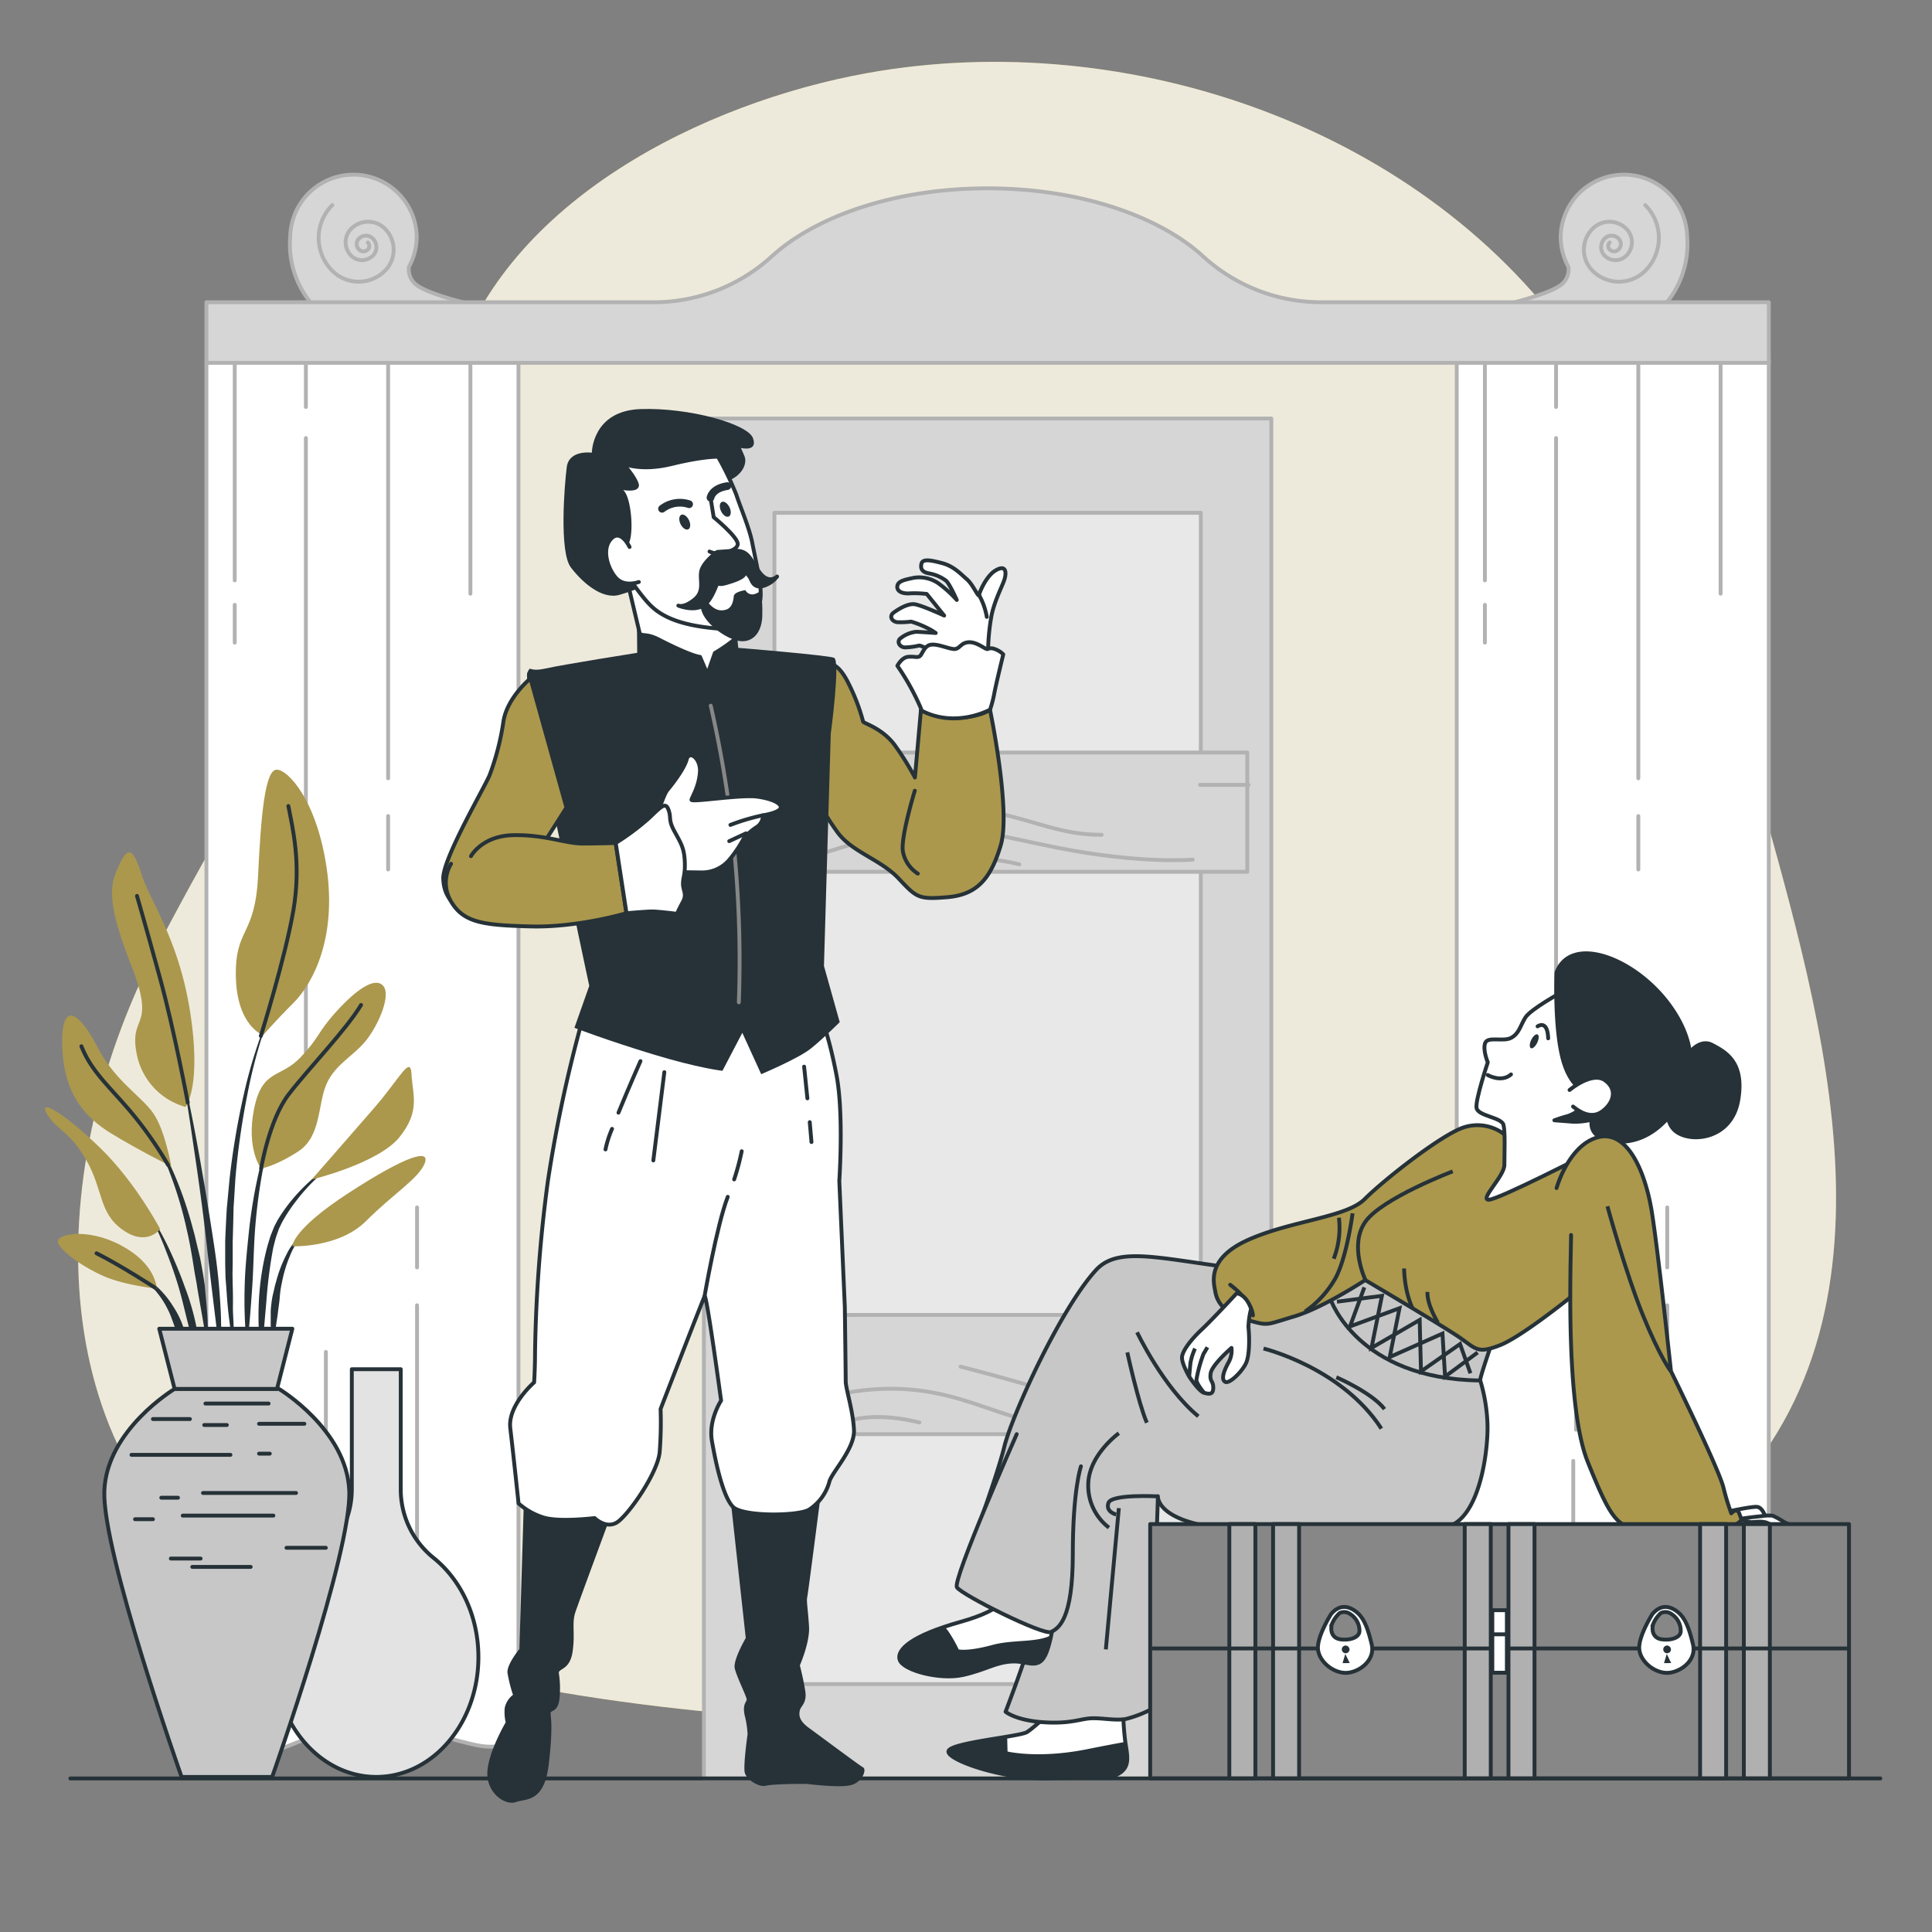 <?xml version="1.0" encoding="utf-8"?>
<svg xmlns="http://www.w3.org/2000/svg" viewBox="0 0 500 500">
  <rect x="0" y="0" width="500" height="500" fill="#808080" stroke="none"/>
  <g id="freepik--background-simple--inject-148">
    <path d="M413.82,99.05q-2.51-4-5.19-8C369.28,33.19,292,6.71,224.35,18.93c-42.16,7.63-93.32,32.88-107,76.82C100.38,150,72.47,184.14,40.77,245.05S11.89,379.58,64.46,412.39s200.67,44.33,294.73,22.66c32.14-7.41,64-22.87,87.15-46.72,49.77-51.26,23.42-130.39,7.07-189.95C444.06,164.29,432.66,129.55,413.82,99.05Z" style="fill:#AB984D"/>
    <path d="M413.82,99.05q-2.51-4-5.19-8C369.28,33.19,292,6.71,224.35,18.93c-42.16,7.63-93.32,32.88-107,76.82C100.38,150,72.47,184.14,40.77,245.05S11.89,379.58,64.46,412.39s200.67,44.33,294.73,22.66c32.14-7.41,64-22.87,87.15-46.72,49.77-51.26,23.42-130.39,7.07-189.95C444.06,164.29,432.66,129.55,413.82,99.05Z" style="fill:#fff;opacity:0.8"/>
  </g>
  <g id="freepik--Scenography--inject-148">
    <path d="M53.42,93.9V451.06a16.94,16.94,0,0,0,15.51,2.81c9.12-2.81,14.74-7,19.65-4.22s7.73,9.83,15.45,2.11,8.43-2.81,14-1.4,7.73,2.1,11.94,1.4l4.21-.7V93.2Z" style="fill:#fff;stroke:#b2b2b2;stroke-linecap:round;stroke-linejoin:round"/>
    <line style="fill:none;stroke:#b2b2b2;stroke-linecap:round;stroke-linejoin:round" x1="60.75" x2="60.75" y1="156.53" y2="166.31"/>
    <line style="fill:none;stroke:#b2b2b2;stroke-linecap:round;stroke-linejoin:round" x1="60.75" x2="60.75" y1="94.38" y2="150.2"/>
    <line style="fill:none;stroke:#b2b2b2;stroke-linecap:round;stroke-linejoin:round" x1="100.45" x2="100.45" y1="211.2" y2="225.01"/>
    <line style="fill:none;stroke:#b2b2b2;stroke-linecap:round;stroke-linejoin:round" x1="100.45" x2="100.45" y1="94.38" y2="201.42"/>
    <line style="fill:none;stroke:#b2b2b2;stroke-linecap:round;stroke-linejoin:round" x1="121.74" x2="121.74" y1="94.38" y2="153.65"/>
    <line style="fill:none;stroke:#b2b2b2;stroke-linecap:round;stroke-linejoin:round" x1="79.16" x2="79.16" y1="283.7" y2="294.06"/>
    <line style="fill:none;stroke:#b2b2b2;stroke-linecap:round;stroke-linejoin:round" x1="79.16" x2="79.16" y1="113.37" y2="276.8"/>
    <line style="fill:none;stroke:#b2b2b2;stroke-linecap:round;stroke-linejoin:round" x1="79.16" x2="79.16" y1="94.38" y2="105.32"/>
    <line style="fill:none;stroke:#b2b2b2;stroke-linecap:round;stroke-linejoin:round" x1="107.93" x2="107.93" y1="328.01" y2="312.48"/>
    <line style="fill:none;stroke:#b2b2b2;stroke-linecap:round;stroke-linejoin:round" x1="107.93" x2="107.93" y1="445.4" y2="337.8"/>
    <line style="fill:none;stroke:#b2b2b2;stroke-linecap:round;stroke-linejoin:round" x1="83.61" x2="83.61" y1="439.45" y2="378.08"/>
    <line style="fill:none;stroke:#b2b2b2;stroke-linecap:round;stroke-linejoin:round" x1="84.34" x2="84.34" y1="370.02" y2="349.88"/>
    <path d="M377,93.9V451.06a16.91,16.91,0,0,0,15.5,2.81c9.13-2.81,14.75-7,19.66-4.22s7.72,9.83,15.45,2.11,8.42-2.81,14-1.4,7.72,2.1,11.94,1.4l4.21-.7V93.2Z" style="fill:#fff;stroke:#b2b2b2;stroke-linecap:round;stroke-linejoin:round"/>
    <line style="fill:none;stroke:#b2b2b2;stroke-linecap:round;stroke-linejoin:round" x1="384.29" x2="384.29" y1="156.53" y2="166.31"/>
    <line style="fill:none;stroke:#b2b2b2;stroke-linecap:round;stroke-linejoin:round" x1="384.29" x2="384.29" y1="94.38" y2="150.2"/>
    <line style="fill:none;stroke:#b2b2b2;stroke-linecap:round;stroke-linejoin:round" x1="424" x2="424" y1="211.2" y2="225.01"/>
    <line style="fill:none;stroke:#b2b2b2;stroke-linecap:round;stroke-linejoin:round" x1="424" x2="424" y1="94.38" y2="201.42"/>
    <line style="fill:none;stroke:#b2b2b2;stroke-linecap:round;stroke-linejoin:round" x1="445.29" x2="445.29" y1="94.38" y2="153.65"/>
    <line style="fill:none;stroke:#b2b2b2;stroke-linecap:round;stroke-linejoin:round" x1="402.71" x2="402.71" y1="283.7" y2="294.06"/>
    <line style="fill:none;stroke:#b2b2b2;stroke-linecap:round;stroke-linejoin:round" x1="402.71" x2="402.71" y1="113.37" y2="276.8"/>
    <line style="fill:none;stroke:#b2b2b2;stroke-linecap:round;stroke-linejoin:round" x1="402.71" x2="402.71" y1="94.38" y2="105.32"/>
    <line style="fill:none;stroke:#b2b2b2;stroke-linecap:round;stroke-linejoin:round" x1="431.48" x2="431.48" y1="328.01" y2="312.48"/>
    <line style="fill:none;stroke:#b2b2b2;stroke-linecap:round;stroke-linejoin:round" x1="431.48" x2="431.48" y1="445.4" y2="337.8"/>
    <line style="fill:none;stroke:#b2b2b2;stroke-linecap:round;stroke-linejoin:round" x1="407.16" x2="407.16" y1="439.45" y2="378.08"/>
    <line style="fill:none;stroke:#b2b2b2;stroke-linecap:round;stroke-linejoin:round" x1="407.88" x2="407.88" y1="370.02" y2="349.88"/>
    <path d="M436.63,61.17a16.37,16.37,0,0,0-32.73,0,16.19,16.19,0,0,0,2,7.87,5,5,0,0,1-2.39,5c-3.64,2.43-14.27,4.86-14.27,4.86h41.59A23.9,23.9,0,0,0,436.63,61.17Z" style="fill:#d6d6d6;stroke:#b2b2b2;stroke-linecap:round;stroke-linejoin:round"/>
    <path d="M425.78,53.08a12,12,0,0,1,0,17,9.63,9.63,0,0,1-13.62,0,7.7,7.7,0,0,1,0-10.89,6.15,6.15,0,0,1,8.71,0,4.92,4.92,0,0,1,0,7,4,4,0,0,1-5.58,0,3.16,3.16,0,0,1,0-4.46,2.53,2.53,0,0,1,3.58,0,2,2,0,0,1,0,2.85,1.62,1.62,0,0,1-2.29,0,1.3,1.3,0,0,1,0-1.83" style="fill:none;stroke:#b2b2b2;stroke-linecap:round;stroke-linejoin:round"/>
    <path d="M75.11,61.17a16.37,16.37,0,0,1,32.73,0,16.19,16.19,0,0,1-2,7.87,5,5,0,0,0,2.39,5c3.64,2.43,14.27,4.86,14.27,4.86H80.89A23.9,23.9,0,0,1,75.11,61.17Z" style="fill:#d6d6d6;stroke:#b2b2b2;stroke-linecap:round;stroke-linejoin:round"/>
    <path d="M86,53.08a12,12,0,0,0,0,17,9.63,9.63,0,0,0,13.62,0,7.7,7.7,0,0,0,0-10.89,6.16,6.16,0,0,0-8.72,0,4.94,4.94,0,0,0,0,7,4,4,0,0,0,5.58,0,3.14,3.14,0,0,0,0-4.46,2.52,2.52,0,0,0-3.57,0,2,2,0,0,0,0,2.85,1.62,1.62,0,0,0,2.29,0,1.3,1.3,0,0,0,0-1.83" style="fill:none;stroke:#b2b2b2;stroke-linecap:round;stroke-linejoin:round"/>
    <path d="M342.32,78.22a45.24,45.24,0,0,1-30.77-11.71c-11.54-10.66-32.28-17.77-56-17.77s-44.41,7.11-56,17.77a45.27,45.27,0,0,1-30.77,11.71H53.42V93.9H457.77V78.22Z" style="fill:#d6d6d6;stroke:#b2b2b2;stroke-linecap:round;stroke-linejoin:round"/>
    <rect height="351.95" style="fill:#d6d6d6;stroke:#b2b2b2;stroke-linecap:round;stroke-linejoin:round" width="146.85" x="182.17" y="108.31"/>
    <rect height="303.14" style="fill:#e8e8e8;stroke:#b2b2b2;stroke-linecap:round;stroke-linejoin:round" width="110.35" x="200.42" y="132.71"/>
    <rect height="30.87" style="fill:#d6d6d6;stroke:#b2b2b2;stroke-linecap:round;stroke-linejoin:round" width="135.84" x="186.96" y="194.75"/>
    <rect height="30.87" style="fill:#d6d6d6;stroke:#b2b2b2;stroke-linecap:round;stroke-linejoin:round" width="135.84" x="186.96" y="340.3"/>
    <path d="M196.89,225.17s-4.18,1.9,21.67-6.08,34.22-3.8,55.51.38,34.6,3,34.6,3" style="fill:none;stroke:#b2b2b2;stroke-linecap:round;stroke-linejoin:round"/>
    <path d="M240.23,210.34s6.85-2.28,17.49,0,17.11,5.71,27.38,5.71" style="fill:none;stroke:#b2b2b2;stroke-linecap:round;stroke-linejoin:round"/>
    <path d="M233,225.17s3.8-2.66,14.07-3a57.48,57.48,0,0,1,16.73,1.52" style="fill:none;stroke:#b2b2b2;stroke-linecap:round;stroke-linejoin:round"/>
    <path d="M193.09,197s6.46,4.94,23.19,4.94a101.11,101.11,0,0,0,31.18-5.32" style="fill:none;stroke:#b2b2b2;stroke-linecap:round;stroke-linejoin:round"/>
    <path d="M190.43,367s3-1.91,28.13-6.47,37.26,6.09,50.95,7.61" style="fill:none;stroke:#b2b2b2;stroke-linecap:round;stroke-linejoin:round"/>
    <path d="M214.76,370.41s5.7-6.47,23.19-2.28" style="fill:none;stroke:#b2b2b2;stroke-linecap:round;stroke-linejoin:round"/>
    <path d="M248.6,353.68s15.21,3.8,33.08,9.5,35.74,3.05,35.74,3.05" style="fill:none;stroke:#b2b2b2;stroke-linecap:round;stroke-linejoin:round"/>
    <line style="fill:none;stroke:#b2b2b2;stroke-linecap:round;stroke-linejoin:round" x1="321.22" x2="317.42" y1="351.78" y2="351.78"/>
    <line style="fill:none;stroke:#b2b2b2;stroke-linecap:round;stroke-linejoin:round" x1="322.06" x2="310.57" y1="359.38" y2="359.38"/>
    <line style="fill:none;stroke:#b2b2b2;stroke-linecap:round;stroke-linejoin:round" x1="186.63" x2="196.89" y1="208.06" y2="208.06"/>
    <polyline points="187.77 217.19 187.77 217.19 191.19 217.19" style="fill:none;stroke:#b2b2b2;stroke-linecap:round;stroke-linejoin:round"/>
    <line style="fill:none;stroke:#b2b2b2;stroke-linecap:round;stroke-linejoin:round" x1="323.12" x2="310.57" y1="203.12" y2="203.12"/>
  </g>
  <g id="freepik--character-2--inject-148">
    <path d="M265.77,448.27c-1.93,1.16-19.3,2.7-20.27,4.83s13.71,7.52,26.26,7.14,15.25.38,17.95-1.35,2.12-4.25,1.54-7.92a70.25,70.25,0,0,1-.58-8.88s-9.42-8.94-15.05-2.89C270.4,444.79,266.59,447.78,265.77,448.27Z" style="fill:#fff;stroke:#263238;stroke-miterlimit:10"/>
    <path d="M260.75,453.29l-.1-3.86c-5.83,1-14.48,2.18-15.15,3.67-1,2.12,13.71,7.52,26.26,7.14s15.25.38,17.95-1.35,2.12-4.25,1.54-7.92a.88.88,0,0,0,0-.17c-2.55.45-5.83,1.07-10,1.91C268.67,455.22,260.75,453.29,260.75,453.29Z" style="fill:#263238"/>
    <path d="M353.09,328.28l-8.77,7.92s-11.57-6.15-29.52-8.66c-16.67-2.32-25.93-4.51-31.11,1.1-9.15,9.91-21.77,37.56-23.79,45.82s-9.77,29.08-9.77,29.08a15,15,0,0,1,16.51-.77c9.1,5.22,4.72,2.19,4.72,2.19s-2.19,11.12-4.21,18.2S260.24,443,260.24,443s2.53,2.19,9.6,2.7,9.61-.85,12.47-1,6.41.67,9.1.16a30.38,30.38,0,0,0,6.57-2.52s.85-31.35,1.18-40.28.51-14.83.51-14.83-.73,7.67,22.27,8.73c18.1.84,46.31,2.39,53.9-1.31s9.43-20.56,9.1-26.63a44.16,44.16,0,0,0-1.86-10.78c-.17-.51,2.87-9.27,2.87-9.27Z" style="fill:#c7c7c7;stroke:#263238;stroke-linecap:round;stroke-linejoin:round"/>
    <path d="M389.3,293.55A11.4,11.4,0,0,0,378,292.07c-6.37,2.67-20.12,13.55-24.84,18.27s-18.88,5.54-30,10.47-9,11.29-8.63,13.54,2.06,5.55,8,7.19,4.72,1.43,12.31-.82,18.48-9.44,18.48-9.44,20.52,12.11,24.63,15,4.51,4.1,10.26,1.85S407.36,335,407.36,335s13.75-6,14.37-14.78,1-12.93-3.29-19.29-2.26-7.19-7.59-7.19S389.3,293.55,389.3,293.55Z" style="fill:#AB984D;stroke:#263238;stroke-linecap:round;stroke-linejoin:round"/>
    <path d="M353.38,331.28s-4.34-9.06,0-15.13,22.58-13,22.58-13" style="fill:none;stroke:#263238;stroke-miterlimit:10"/>
    <path d="M318.37,332.5s5.56,4,5.9,7.92" style="fill:#fff;stroke:#263238;stroke-linecap:round;stroke-linejoin:round"/>
    <path d="M350.05,314s-1.51,11.63-4.55,17a26.41,26.41,0,0,1-7.75,8.43" style="fill:none;stroke:#263238;stroke-miterlimit:10"/>
    <path d="M346.51,315.14a22.16,22.16,0,0,1-1.34,10.62" style="fill:none;stroke:#263238;stroke-miterlimit:10"/>
    <path d="M365.56,338.56s-2-3.7-2.19-10.28" style="fill:none;stroke:#263238;stroke-miterlimit:10"/>
    <path d="M372.13,342.27s-2.87-4.55-2.7-7.92" style="fill:none;stroke:#263238;stroke-miterlimit:10"/>
    <path d="M404.4,256.65s-8.33,4.5-9.68,6.75-1.58,4.06-3.61,5.18-6.07-.45-6.75,1.35.68,5,.68,5-3.16,9.45-2.93,11.7,6.53,2.48,7,4.51.22,7.42.22,10.35-6.53,9-4.05,9,26.12-12.16,26.12-12.16l6.53-3.15s-3.16-4-1.8-8.78,7.2-11.71,1.12-19.14S406.42,255.52,404.4,256.65Z" style="fill:#fff;stroke:#263238;stroke-linecap:round;stroke-linejoin:round"/>
    <path d="M408.88,287a9.25,9.25,0,0,1-3.12,1.83c-1.47.37-3.49,1.1-3.49,1.1l4.77.37a17.61,17.61,0,0,0,4.95-.55l.29-2" style="fill:#263238;stroke:#263238;stroke-linecap:round;stroke-linejoin:round"/>
    <path d="M402.82,251.7s-.67,15.53,2,23.64S412.5,283,412.5,283a11.1,11.1,0,0,1-.22,4.73c-.68,2.93-1.13,5.85,3.38,7.2s10.8.45,16.21-5.85,9.23-16.21.45-28.59S406.65,241.56,402.82,251.7Z" style="fill:#263238;stroke:#263238;stroke-linecap:round;stroke-linejoin:round"/>
    <path d="M437.3,272.33s2.75-3.61,5.85-1.89,8.43,4.12,6.71,14.27-12.22,11.18-16.17,8.08-1.38-10.49-.69-12.72S437.3,272.33,437.3,272.33Z" style="fill:#263238;stroke:#263238;stroke-linecap:round;stroke-linejoin:round"/>
    <path d="M406.2,282.09s5.85-4.95,9.23-2.48,2,6.08-.9,8.11-6.08-.23-7.43-1.35" style="fill:#fff;stroke:#263238;stroke-linecap:round;stroke-linejoin:round"/>
    <path d="M397.83,269.86c-.48,1-1.21,1.62-1.63,1.41s-.39-1.17.08-2.15,1.21-1.62,1.64-1.41S398.3,268.88,397.83,269.86Z" style="fill:#263238"/>
    <path d="M397.92,265.62s2.58-1.89,2.75,3.1" style="fill:none;stroke:#263238;stroke-linecap:round;stroke-linejoin:round"/>
    <path d="M385,278.21s3.54,2.06,6.05-.15" style="fill:none;stroke:#263238;stroke-linecap:round;stroke-linejoin:round"/>
    <path d="M445.13,391.62s8.21-1.85,9.64-1.64,2.06,2.46,2.06,2.46-2.88.21-6.16.82S443.28,392.85,445.13,391.62Z" style="fill:#fff;stroke:#263238;stroke-miterlimit:10"/>
    <path d="M455.89,392.38a10.37,10.37,0,0,1,2.89-.11,21.41,21.41,0,0,1,3,1.66c1,.56,3.78,1.45,3.33,2.22s-1,.89-2.78.89-2.15-.36-3.11-.22-3.51-1.26-3.42-.68-12.47,1-13.13.9-3.22.78-1.45-1.33S455.89,392.38,455.89,392.38Z" style="fill:#fff;stroke:#263238;stroke-miterlimit:10"/>
    <path d="M449.56,392.93a17.6,17.6,0,0,0,3.66,1c1,0,4.23-.66,5.23,1.11a1.8,1.8,0,0,1-1.56,2.89c-1.22,0-3-.89-6.11-.89s-3.45,1.78-8.11,0S449.56,392.93,449.56,392.93Z" style="fill:#fff;stroke:#263238;stroke-miterlimit:10"/>
    <path d="M402.84,307.47s3.08-11.09,10.68-13.14,12.31,8.83,14,19.5,4.93,41.05,4.93,41.05,12.11,24.63,13.55,30a62.4,62.4,0,0,0,2.05,6.77s1.44-1.64,2.05,0l.62,1.64s-1.23,2.26-7.8,2.88-13.14,1.64-18.89,0-7.18-3.08-13.13-17.86-4.31-52.75-4.31-58.7" style="fill:#AB984D;stroke:#263238;stroke-linecap:round;stroke-linejoin:round"/>
    <path d="M416,312.19s4.72,17.24,9.24,28.32,7.18,14.37,7.18,14.37" style="fill:none;stroke:#263238;stroke-miterlimit:10"/>
    <path d="M320.06,334.69s-6.4,6.91-9.1,9.43-5.06,5.56-5.06,7.25,1.86,4.89,1.86,4.89,2.53,3.87,3.87,4.21,2.36.51,2.36-1.35-1-1.52-.67-3.71,5.39-6.57,5.39-6.57a6.26,6.26,0,0,1-.84,3.88c-1.18,2.19-1.86,4.21-.84,4.88s4.21-2.35,5.39-4.71.84-8.26.67-9.44a21.86,21.86,0,0,1,.68-4.72S322.75,335.19,320.06,334.69Z" style="fill:#fff;stroke:#263238;stroke-linecap:round;stroke-linejoin:round"/>
    <path d="M311.63,360.47s-2-2.36-2-3.37a36,36,0,0,1,1.85-6.74c.34-.51,1-1.69,1-1.69" style="fill:none;stroke:#263238;stroke-miterlimit:10"/>
    <path d="M307.76,356.26s.17-2,.33-3.54a15.57,15.57,0,0,1,1.18-3.71" style="fill:none;stroke:#263238;stroke-miterlimit:10"/>
    <polyline points="353.09 333.17 349.38 343.28 362.19 338.56 359.66 351.2 373.31 345.13 373.98 356.26 382.41 350.02" style="fill:none;stroke:#263238;stroke-miterlimit:10"/>
    <polyline points="346.01 336.88 357.64 335.36 354.94 348.84 367.41 341.6 367.75 354.91 377.86 347.83 380.55 355.41" style="fill:none;stroke:#263238;stroke-miterlimit:10"/>
    <path d="M344.32,336.2s6.91,20.73,38.76,21.07" style="fill:none;stroke:#263238;stroke-miterlimit:10"/>
    <path d="M327,349s20.22,4.89,30.5,20.73" style="fill:none;stroke:#263238;stroke-miterlimit:10"/>
    <path d="M345.84,356.43s9.27,4,12.47,8.25" style="fill:none;stroke:#263238;stroke-miterlimit:10"/>
    <path d="M294.28,344.8S301,359,310.12,366.54" style="fill:none;stroke:#263238;stroke-miterlimit:10"/>
    <path d="M291.75,350s2.86,13.15,5.05,18.2" style="fill:none;stroke:#263238;stroke-miterlimit:10"/>
    <path d="M289.56,370.92s-7.75,5.56-7.92,13.14A13.63,13.63,0,0,0,287,395.35" style="fill:none;stroke:#263238;stroke-miterlimit:10"/>
    <path d="M299.67,387.26s-12-.67-12.81,1.69,2,3,2,3" style="fill:none;stroke:#263238;stroke-miterlimit:10"/>
    <line style="fill:none;stroke:#263238;stroke-miterlimit:10" x1="289.56" x2="286.19" y1="390.3" y2="426.86"/>
    <path d="M260.08,413s.77,3.29-11.58,6.76-16.61,7.14-15.64,9.85,10.42,5.21,16.41,3.86,8.3-3.28,12.74-3.48,7.34,2.9,9.27-3.66,1.35-9.85,1.35-9.85Z" style="fill:#fff;stroke:#263238;stroke-miterlimit:10"/>
    <path d="M271.28,426.3c.33-1.15.59-2.18.79-3.12-3.79,2-9.93,1.08-15.27,2.54-6.37,1.73-8.69,1.15-8.69,1.15a34.83,34.83,0,0,0-2.51-4.44,8.26,8.26,0,0,0-1.19-1.44c-9.2,3.08-12.4,6.21-11.55,8.59,1,2.7,10.42,5.21,16.41,3.86s8.3-3.28,12.74-3.48S269.35,432.86,271.28,426.3Z" style="fill:#263238"/>
    <path d="M263.12,371.16s-16.67,37.71-15.47,39.64S270,423.31,272,422.35s5.64-3.25,5.64-20.1,2.11-22.77,2.11-22.77" style="fill:#c7c7c7;stroke:#263238;stroke-linecap:round;stroke-linejoin:round"/>
  </g>
  <g id="freepik--Trunk--inject-148">
    <rect height="65.82" style="fill:#878787;stroke:#263238;stroke-linecap:round;stroke-linejoin:round" width="180.85" x="297.67" y="394.43"/>
    <rect height="65.82" style="fill:#b0b0b0;stroke:#263238;stroke-linecap:round;stroke-linejoin:round" width="6.74" x="318.15" y="394.43"/>
    <rect height="65.82" style="fill:#b0b0b0;stroke:#263238;stroke-linecap:round;stroke-linejoin:round" width="6.74" x="329.47" y="394.43"/>
    <rect height="65.82" style="fill:#b0b0b0;stroke:#263238;stroke-linecap:round;stroke-linejoin:round" width="6.74" x="379.07" y="394.43"/>
    <rect height="65.82" style="fill:#b0b0b0;stroke:#263238;stroke-linecap:round;stroke-linejoin:round" width="6.74" x="390.39" y="394.43"/>
    <rect height="65.82" style="fill:#b0b0b0;stroke:#263238;stroke-linecap:round;stroke-linejoin:round" width="6.74" x="439.98" y="394.43"/>
    <rect height="65.82" style="fill:#b0b0b0;stroke:#263238;stroke-linecap:round;stroke-linejoin:round" width="6.74" x="451.3" y="394.43"/>
    <line style="fill:#fff;stroke:#263238;stroke-miterlimit:10" x1="478.36" x2="298.09" y1="426.62" y2="426.62"/>
    <path d="M355,425.58c-1-4.17-2-6.88-4-8.44s-4.33-2-6.51.57c0,0-3.82,6-3.38,9.27s4.13,6.09,7.38,5.95S355.94,429.75,355,425.58Zm-8.08-1.32c-2.4-.33-2.62-2.53-2.23-3.93a7.89,7.89,0,0,1,2-2.87,2.66,2.66,0,0,1,2.72.24,5.15,5.15,0,0,1,2.42,4.5C351.7,423.83,349.26,424.59,346.87,424.26Z" style="fill:#fff;stroke:#263238;stroke-miterlimit:10"/>
    <path d="M349.25,427a1,1,0,1,1-1-1.14A1.06,1.06,0,0,1,349.25,427Z" style="fill:#263238"/>
    <polygon points="348.16 428.05 347.45 430.42 349.31 430.4 348.16 428.05" style="fill:#263238"/>
    <path d="M438.15,425.58c-1-4.17-2-6.88-4-8.44s-4.32-2-6.51.57c0,0-3.82,6-3.38,9.27s4.13,6.09,7.38,5.95S439.13,429.75,438.15,425.58Zm-8.09-1.32c-2.4-.33-2.62-2.53-2.23-3.93a7.89,7.89,0,0,1,2-2.87,2.68,2.68,0,0,1,2.73.24,5.17,5.17,0,0,1,2.41,4.5C434.89,423.83,432.45,424.59,430.06,424.26Z" style="fill:#fff;stroke:#263238;stroke-miterlimit:10"/>
    <path d="M432.44,427a1,1,0,1,1-1-1.14A1.06,1.06,0,0,1,432.44,427Z" style="fill:#263238"/>
    <polygon points="431.36 428.05 430.64 430.42 432.5 430.4 431.36 428.05" style="fill:#263238"/>
    <rect height="16.17" style="fill:#fff;stroke:#263238;stroke-miterlimit:10" width="3.77" x="386.21" y="416.72"/>
    <rect height="9.94" style="fill:#fff;stroke:#263238;stroke-miterlimit:10" width="3.77" x="386.21" y="422.96"/>
  </g>
  <g id="freepik--Vase--inject-148">
    <path d="M103.71,385.51V354.35H91.05v31.16a22.74,22.74,0,0,1-8.57,17.73c-7,5.59-11.53,15-11.53,25.62,0,17.13,11.84,31,26.43,31s26.43-13.88,26.43-31c0-10.65-4.57-20-11.53-25.62A22.74,22.74,0,0,1,103.71,385.51Z" style="fill:#e3e3e3;stroke:#263238;stroke-linecap:round;stroke-linejoin:round"/>
  </g>
  <g id="freepik--Plant--inject-148">
    <path d="M70,262h0a.1.1,0,0,0,0-.12.1.1,0,0,0-.13.05,127,127,0,0,0-6.72,21.05,198.75,198.75,0,0,0-3.71,21.84l-.52,5.51c-.08.92-.18,1.84-.25,2.76l-.15,2.77c-.08,1.85-.19,3.7-.24,5.54l0,5.55.06,2.77c0,.92.1,1.85.17,2.77.14,1.84.25,3.68.42,5.52.35,3.68.9,7.34,1.47,11a.1.1,0,0,0,.2,0h0c0-1.85-.09-3.69-.13-5.53s-.22-3.67-.19-5.51,0-3.67-.06-5.5l-.05-2.75.05-2.75,0-5.49.15-5.49.06-2.75c0-.92.1-1.83.15-2.75l.34-5.48a195.18,195.18,0,0,1,3.11-21.78A127.59,127.59,0,0,1,70,262Z" style="fill:#263238"/>
    <path d="M70.8,290.68a.09.09,0,0,0-.06-.12.09.09,0,0,0-.12.06,128.74,128.74,0,0,0-3.91,13.95,130.71,130.71,0,0,0-2.31,14.35c-.49,4.8-1,9.62-1.09,14.45a119.12,119.12,0,0,0,.51,14.5c0,.05,0,.08.09.09a.1.1,0,0,0,.1-.09c.56-4.81.9-9.61,1.24-14.42s.38-9.6.7-14.4a143.69,143.69,0,0,1,4.85-28.37Z" style="fill:#263238"/>
    <path d="M86.73,300.79a.09.09,0,0,0-.13,0A48.32,48.32,0,0,0,76,310a42.75,42.75,0,0,0-4.17,5.79l-.85,1.62-.67,1.68a14.86,14.86,0,0,0-.59,1.7c-.17.57-.36,1.14-.52,1.72A68.5,68.5,0,0,0,67,336.6a81.6,81.6,0,0,0,.53,14.15.09.09,0,0,0,.09.08.09.09,0,0,0,.1-.09l1.22-14a124.4,124.4,0,0,1,1.77-13.81c.13-.56.29-1.11.43-1.67s.29-1.12.49-1.65l.57-1.62.73-1.53a41.36,41.36,0,0,1,3.82-5.79,47.86,47.86,0,0,1,10-9.74h0A.09.09,0,0,0,86.73,300.79Z" style="fill:#263238"/>
    <path d="M79,318.78a15.57,15.57,0,0,0-4.84,5.83,34.37,34.37,0,0,0-2.72,7.13c-.19.61-.34,1.23-.47,1.85l-.44,1.86a32.16,32.16,0,0,0-.47,3.79c0,1.27,0,2.54,0,3.8a34.8,34.8,0,0,0,.5,3.79.1.1,0,0,0,.08.07.1.1,0,0,0,.12-.07c.3-1.25.5-2.49.67-3.73s.39-2.46.53-3.68.35-2.44.44-3.67.26-2.46.53-3.66A33.36,33.36,0,0,1,75.05,325,15.79,15.79,0,0,1,79.12,319h0a.1.1,0,0,0,0-.13A.1.1,0,0,0,79,318.78Z" style="fill:#263238"/>
    <path d="M56.68,332.82c-.52-6.22-1.55-12.38-2.52-18.53S52.12,302,51,295.87s-2.38-12.22-3.7-18.3a.1.1,0,1,0-.19,0Q48.69,286.8,50,296c.93,6.15,1.81,12.31,2.59,18.48S54,326.86,54.75,333L57,351.53a.09.09,0,0,0,.09.09.1.1,0,0,0,.1-.1c.07-1.55.07-3.11.11-4.68s-.06-3.12-.09-4.68C57.18,339,56.92,335.93,56.68,332.82Z" style="fill:#263238"/>
    <path d="M53,332.73c-.33-2.47-.78-4.92-1.25-7.36l-.88-3.63c-.28-1.21-.55-2.42-.91-3.62A102.56,102.56,0,0,0,45.16,304l-.75-1.71-.82-1.67c-.53-1.13-1.17-2.2-1.77-3.29a27.69,27.69,0,0,0-4.49-5.95.1.1,0,0,0-.14,0,.12.12,0,0,0,0,.14h0a27.43,27.43,0,0,1,4.11,6.08c.54,1.11,1.11,2.2,1.57,3.34l.73,1.69.65,1.73a100.47,100.47,0,0,1,4.14,14.14c.57,2.4,1,4.83,1.41,7.25l.58,3.64c.21,1.21.47,2.42.64,3.64.39,2.43.84,4.85,1.26,7.29s.83,4.87,1.34,7.31a.11.11,0,0,0,.1.08.1.1,0,0,0,.09-.1c0-2.48,0-5-.17-7.45S53.21,335.2,53,332.73Z" style="fill:#263238"/>
    <path d="M47.81,333c-1.16-3.26-2.49-6.45-3.94-9.58a86.79,86.79,0,0,0-4.95-9.09.12.12,0,0,0-.14,0,.11.11,0,0,0,0,.14A84.56,84.56,0,0,1,43,323.84c1.26,3.18,2.4,6.41,3.35,9.69s1.67,6.61,2.54,9.9,1.66,6.61,2.67,9.94a.1.1,0,0,0,.09.07.09.09,0,0,0,.1-.09,49.19,49.19,0,0,0-1-10.35A64,64,0,0,0,47.81,333Z" style="fill:#263238"/>
    <path d="M47.59,343.91a22.57,22.57,0,0,0-2.73-5.74,24.14,24.14,0,0,0-4-4.95,17.3,17.3,0,0,0-2.53-1.91,10.53,10.53,0,0,0-2.88-1.3.1.1,0,0,0-.11.05.1.1,0,0,0,0,.13h0a14.38,14.38,0,0,1,4.77,3.7,22.72,22.72,0,0,1,3.32,5c.94,1.79,1.43,3.76,2.25,5.6.37,1,.73,1.9,1.14,2.84a24.7,24.7,0,0,0,1.25,2.87h0a.08.08,0,0,0,.08.05.09.09,0,0,0,.1-.1,22.35,22.35,0,0,0-.11-3.17C48.06,346,47.84,344.94,47.59,343.91Z" style="fill:#263238"/>
    <path d="M48,286.47a17.69,17.69,0,0,1-12.54-13.33c-2.36-11,5.22-6.27-1.57-23.51S28.64,228.46,31,223.5s3.66-3.4,5.75,3.13,9.67,16.73,12.54,35.8S48,286.47,48,286.47Z" style="fill:#AB984D"/>
    <path d="M68.1,267.92s-6.8-2.36-7.06-15.16,5-10.19,5.75-26.13,1.83-27.17,4.7-27.43S82,207,84.56,224.8s-3.4,29.53-8.62,34.76S68.1,267.92,68.1,267.92Z" style="fill:#AB984D"/>
    <path d="M44.32,301.88s-1.57-9.4-4.7-13.84-9.93-8.37-14.37-17-9.41-12.8-9.15-.52,5.75,18.55,12.54,22.73S44.32,301.88,44.32,301.88Z" style="fill:#AB984D"/>
    <path d="M41.45,318.08s-6.28-12-15.42-20.9S9.57,283.85,12.18,288.3s5.75,4.18,10.19,12,3.14,13.58,9.41,18S41.45,318.08,41.45,318.08Z" style="fill:#AB984D"/>
    <path d="M40.66,333.5c-.26-.78-.52-6.53-9.4-11.24s-17.25-2.87-16.2-.52,6.53,6.27,12,8.62S40.66,333.5,40.66,333.5Z" style="fill:#AB984D"/>
    <path d="M67.57,302.41s-3.91-5-1.82-15.42,6.79-7.84,12-13.33,4.19-6.27,9.41-12,9.93-8.89,12-6.54-1,9.67-4.18,13.85-8.1,6.27-10.45,11.5-1.31,13.59-7.32,17.5S67.57,302.41,67.57,302.41Z" style="fill:#AB984D"/>
    <path d="M80.64,305.28s9.41-10.71,16.2-18.55,9.41-13.85,9.67-8.62,2.35,9.4-3.14,16.2S80.64,305.28,80.64,305.28Z" style="fill:#AB984D"/>
    <path d="M75.67,322.53s-.26-4.19,14.64-13.85,21.16-11.5,19.59-7.58-8.1,7.84-15.15,14.89S75.67,322.53,75.67,322.53Z" style="fill:#AB984D"/>
    <path d="M48.6,285.35s-3.5-18.74-7.15-32.07-6-21.42-6-21.42" style="fill:none;stroke:#263238;stroke-linecap:round;stroke-linejoin:round"/>
    <path d="M67.5,268.11s6.35-20.31,8.44-32.59-.27-21.43-1.31-26.92" style="fill:none;stroke:#263238;stroke-linecap:round;stroke-linejoin:round"/>
    <path d="M43.5,301.49a98.87,98.87,0,0,0-9.63-13.72c-5.75-6.79-10.19-10.45-12.8-17" style="fill:none;stroke:#263238;stroke-linecap:round;stroke-linejoin:round"/>
    <path d="M67.57,302.41s2.09-12.55,7.06-19.08,14.89-16.72,18.81-23.25" style="fill:none;stroke:#263238;stroke-linecap:round;stroke-linejoin:round"/>
    <path d="M40.05,333.21s-8.79-5.72-15.07-8.86" style="fill:none;stroke:#263238;stroke-linecap:round;stroke-linejoin:round"/>
    <path d="M90.39,385.88c-.59-15.86-18.2-26.43-18.2-26.43h-27S27.57,370,27,385.88s20,74,20,74H70.43S91,401.74,90.39,385.88Z" style="fill:#c7c7c7;stroke:#263238;stroke-linecap:round;stroke-linejoin:round"/>
    <polygon points="75.66 343.87 41.21 343.87 45.19 359.45 71.69 359.45 75.66 343.87" style="fill:#c7c7c7;stroke:#263238;stroke-linecap:round;stroke-linejoin:round"/>
    <line style="fill:none;stroke:#263238;stroke-linecap:round;stroke-linejoin:round" x1="34.03" x2="59.64" y1="376.51" y2="376.51"/>
    <line style="fill:none;stroke:#263238;stroke-linecap:round;stroke-linejoin:round" x1="69.82" x2="67.04" y1="376.2" y2="376.2"/>
    <line style="fill:none;stroke:#263238;stroke-linecap:round;stroke-linejoin:round" x1="76.61" x2="52.54" y1="386.38" y2="386.38"/>
    <line style="fill:none;stroke:#263238;stroke-linecap:round;stroke-linejoin:round" x1="41.74" x2="46.06" y1="387.61" y2="387.61"/>
    <line style="fill:none;stroke:#263238;stroke-linecap:round;stroke-linejoin:round" x1="47.29" x2="70.75" y1="392.24" y2="392.24"/>
    <line style="fill:none;stroke:#263238;stroke-linecap:round;stroke-linejoin:round" x1="34.95" x2="39.58" y1="393.17" y2="393.17"/>
    <line style="fill:none;stroke:#263238;stroke-linecap:round;stroke-linejoin:round" x1="78.77" x2="67.04" y1="368.48" y2="368.48"/>
    <line style="fill:none;stroke:#263238;stroke-linecap:round;stroke-linejoin:round" x1="52.85" x2="58.71" y1="368.79" y2="368.79"/>
    <line style="fill:none;stroke:#263238;stroke-linecap:round;stroke-linejoin:round" x1="39.58" x2="49.15" y1="367.25" y2="367.25"/>
    <line style="fill:none;stroke:#263238;stroke-linecap:round;stroke-linejoin:round" x1="69.51" x2="53.16" y1="363.24" y2="363.24"/>
    <line style="fill:none;stroke:#263238;stroke-linecap:round;stroke-linejoin:round" x1="84.32" x2="74.14" y1="400.57" y2="400.57"/>
    <line style="fill:none;stroke:#263238;stroke-linecap:round;stroke-linejoin:round" x1="44.21" x2="51.92" y1="403.35" y2="403.35"/>
    <line style="fill:none;stroke:#263238;stroke-linecap:round;stroke-linejoin:round" x1="64.88" x2="49.76" y1="405.51" y2="405.51"/>
  </g>
  <g id="freepik--Floor--inject-148">
    <line style="fill:none;stroke:#263238;stroke-linecap:round;stroke-linejoin:round" x1="486.63" x2="18.2" y1="460.26" y2="460.26"/>
  </g>
  <g id="freepik--character-1--inject-148">
    <path d="M214.52,171.84s2.34-.62,5.13,5.13a50.9,50.9,0,0,1,3.73,9.79c.16.47,5.13,1.71,8.4,6.38a71.53,71.53,0,0,1,5,8.08l1.55-17.41s6.38,2.49,11.35,1.86,6.53-2,6.53-2,5.44,26,2.8,35-6.38,12.9-13.84,13.52-7.92.15-12.59-4.82-12.12-6.84-15.85-12a66.75,66.75,0,0,1-5.91-9.79S213.12,174.33,214.52,171.84Z" style="fill:#AB984D;stroke:#263238;stroke-linecap:round;stroke-linejoin:round"/>
    <path d="M236.75,204.64s-3.57,11.65-3.11,15.54a8.66,8.66,0,0,0,3.89,5.91" style="fill:none;stroke:#263238;stroke-linecap:round;stroke-linejoin:round"/>
    <path d="M255.71,169a55.22,55.22,0,0,1,.94-9.94c.93-4.2,3-7.78,3.41-9.48s.16-3.42-2.33-2-4.19,5.6-4.35,6.38-1.55-2.65-3.11-4-3.42-3.42-6.37-4.2-5.13-1.24-5.44.16.31,2.17,2,2.48a10.17,10.17,0,0,1,4.35,1.87c.94.77,2.8,5,2.8,5a29.87,29.87,0,0,0-4.82-4.35,8.81,8.81,0,0,0-6.22-1.4c-2.17.47-4.19.78-4.35,2.18s1.4,2,3.27,1.86a26,26,0,0,1,4.35.16l4.51,5.59s-6.07-2.8-7.78-2.95-4,1.24-5.28,2.17-.47,2.34.93,2.49a21.69,21.69,0,0,0,3.58-.15,26,26,0,0,1,5.44,2.33l.93.62s-4.2-.31-5.13-.31a7.88,7.88,0,0,0-4.2,1.86c-.77.94.16,2.18,1.4,2.18a17.82,17.82,0,0,0,3.58-.47c.62-.15,4,1.87,4,1.87a12.9,12.9,0,0,0,1.86,4.82c1.4,1.86,5,3.42,5,3.42S254.47,177.59,255.71,169Z" style="fill:#fff;stroke:#263238;stroke-linecap:round;stroke-linejoin:round"/>
    <path d="M253.38,154a17.67,17.67,0,0,1,2,5.65" style="fill:#fff;stroke:#263238;stroke-linecap:round;stroke-linejoin:round"/>
    <path d="M238.3,183.81s.94,1.24-1.24-3.26a63.73,63.73,0,0,0-4.82-8.24s1.09-2.18,2.8-2.33,2.33.31,3-.16,1.09-2.64,2.8-2.95,4.35.93,5.91,1.09,1.71-1.4,3.57-1.71,3.73,1.08,4.67,1.55.46-.15,1.86,0a5.88,5.88,0,0,1,2.8,1.55s-1.87,7.62-2.33,10.11a29.89,29.89,0,0,1-1.09,4.19S247.32,188.63,238.3,183.81Z" style="fill:#fff;stroke:#263238;stroke-linecap:round;stroke-linejoin:round"/>
    <path d="M135.61,387.39l-1.19,39.38s-3.32,4-3.08,6.16a37.25,37.25,0,0,0,1.42,5.69,5.85,5.85,0,0,0-2.13,3.33,11.65,11.65,0,0,0,.24,3.79s-4.75,8.07-4.75,13.28,4.75,8.31,7.35,7.36,7.36.23,8.54-9.73.48-12.33.48-13.28,2.13,0,2.37-4.51a26.06,26.06,0,0,0-.24-5.93c0-1.18,2.85-.71,3.56-5.45s-.24-7.36.71-10.2,9.49-25.86,9.49-25.86Z" style="fill:#263238"/>
    <path d="M189,387.39l4,36.53s-3.32,5.69-2.85,7.83,3.09,7.35,3.09,8.06-1.19,1.19-.48,4.27a23.64,23.64,0,0,1,.71,4.74s-1.18,8.31-.71,10,3.56,3.79,5.46,3.32,9.49-.48,10.2-.48,9.25,1.19,12.09.24,3.8-4,2.85-4.51-11.38-8.3-14-10.2-2.61-3.32-2.38-4.5,1.9-1.9,1.43-5S207,431,207,431s2.61-5.93,2.38-10-.71-6.64-.48-7.59,3.56-27,3.56-27Z" style="fill:#263238"/>
    <path d="M150.79,263.65a356.31,356.31,0,0,0-9,42,371.65,371.65,0,0,0-3.32,44.28c0,4.27-.24,7.83-.24,7.83s-6.88,5.93-6.17,11.86,2.14,19.45,2.14,19.45a17.46,17.46,0,0,0,6.16,3.56c4,1.42,13.52.24,13.52.24s2.85,2.84,5.7,1.18,10.67-12.81,11.14-18.26a99,99,0,0,0,.24-11.15s10.91-28.23,11.39-29.17,4.27,27,4.27,27-3.32,5-2.38,10.43,2.85,14.47,5.46,17.08,17.08,2.37,19.69.71a12.5,12.5,0,0,0,5.22-7.11c.47-2.38,6.64-8.54,6.4-13.52s-2.14-10.68-2.14-12.58-.23-19.21-.23-19.21l-1.43-32.66s1.19-17.31-.71-27.27-3.79-14.47-3.79-14.47l-21.11-8.3Z" style="fill:#fff;stroke:#263238;stroke-linecap:round;stroke-linejoin:round"/>
    <path d="M190,305.23a63.3,63.3,0,0,0,1.95-7.29" style="fill:none;stroke:#263238;stroke-linecap:round;stroke-linejoin:round"/>
    <path d="M182.34,335.45s3.17-18.41,6-25.71" style="fill:none;stroke:#263238;stroke-linecap:round;stroke-linejoin:round"/>
    <path d="M158.4,292.15a26.6,26.6,0,0,0-1.7,5.32" style="fill:none;stroke:#263238;stroke-linecap:round;stroke-linejoin:round"/>
    <path d="M165.75,274.62s-3.11,7-5.69,13.34" style="fill:none;stroke:#263238;stroke-linecap:round;stroke-linejoin:round"/>
    <line style="fill:none;stroke:#263238;stroke-linecap:round;stroke-linejoin:round" x1="171.93" x2="169.08" y1="277.48" y2="300.32"/>
    <path d="M209.56,290.41c.18,1.93.34,3.73.45,5.15" style="fill:none;stroke:#263238;stroke-linecap:round;stroke-linejoin:round"/>
    <path d="M208.1,276.05s.41,3.75.85,8.2" style="fill:none;stroke:#263238;stroke-linecap:round;stroke-linejoin:round"/>
    <path d="M164.69,145.42l.22,23.53s-19,3-23.74,4.06-3.63-1.07-4.7,1.07,8.12,40.63,9.19,47.47,6.84,33.58,6.84,33.58L148.66,266s8.34,3.21,20.31,6.85,18,4.27,18,4.27l5.14-9.83L197,278s9.63-4.06,12.84-6.63,7.48-6.84,7.48-6.84L213.24,250,215,189.9s2.56-19,.85-19.67-24.8-2.57-24.8-2.57l-.64-7-23.74-16.68Z" style="fill:#263238"/>
    <path d="M190.74,164.87l-.38-4.26-23.74-16.68-4.87,3.95L165.58,164c.89.7,1.83-.07,4.89,1.5,8.77,4.49,10.69,4.49,10.69,4.49l1.92,4.49L185,169a44.68,44.68,0,0,0,4.7-3.21C190.07,165.46,190.41,165.16,190.74,164.87Z" style="fill:#fff;stroke:#263238;stroke-linecap:round;stroke-linejoin:round"/>
    <path d="M183.94,182.63a295.63,295.63,0,0,1,7.27,76.77" style="fill:none;stroke:#878787;stroke-linecap:round;stroke-linejoin:round"/>
    <path d="M192.71,189.58a2.14,2.14,0,1,1-2.14-2.14A2.14,2.14,0,0,1,192.71,189.58Z" style="fill:none;stroke:#263238;stroke-linecap:round;stroke-linejoin:round"/>
    <path d="M195.7,211.61a2.14,2.14,0,1,1-2.14-2.14A2.14,2.14,0,0,1,195.7,211.61Z" style="fill:none;stroke:#263238;stroke-linecap:round;stroke-linejoin:round"/>
    <path d="M197.63,233a2.14,2.14,0,1,1-2.14-2.13A2.14,2.14,0,0,1,197.63,233Z" style="fill:none;stroke:#263238;stroke-linecap:round;stroke-linejoin:round"/>
    <path d="M197.2,253.52a2.14,2.14,0,1,1-2.14-2.14A2.14,2.14,0,0,1,197.2,253.52Z" style="fill:none;stroke:#263238;stroke-linecap:round;stroke-linejoin:round"/>
    <path d="M137.28,175.57s-6.07,5-7,11.19a66.32,66.32,0,0,1-3.57,13.84c-1.09,2.79-12.13,21.6-12,26.73s3.42,9.48,10.88,7.15,9.79-8.08,13.83-14.3S146.6,209,146.6,209Z" style="fill:#AB984D;stroke:#263238;stroke-linecap:round;stroke-linejoin:round"/>
    <path d="M121.89,221.58s2.8-5.29,11-5.44,13.37,2.17,17.88,2.17,8.55-.15,8.55-.15l2.79,18.18s-12.59,3.73-24.71,3.42-17.25-.93-20.52-6.21a9.51,9.51,0,0,1-.15-10" style="fill:#AB984D;stroke:#263238;stroke-linecap:round;stroke-linejoin:round"/>
    <path d="M170.07,211s1.71-5.44,2.64-6.53,4.36-5.44,5-7.93,3.73-.31,3.42,3.42-2,6.22-2.18,7,12.75-1.4,17.1-.78,6.53,2,5.9,3.11-4.5,1.71-4.5,1.71a3.51,3.51,0,0,1-1.56,3,14.44,14.44,0,0,0-3.42,3A32.25,32.25,0,0,1,189,222.2a9.19,9.19,0,0,1-7.15,3.58c-2.64,0-7.46-.16-7.92,0S170.07,211,170.07,211Z" style="fill:#fff;stroke:#263238;stroke-linecap:round;stroke-linejoin:round"/>
    <path d="M197.43,211a54,54,0,0,0-8.4,2.49" style="fill:none;stroke:#263238;stroke-linecap:round;stroke-linejoin:round"/>
    <line style="fill:none;stroke:#263238;stroke-linecap:round;stroke-linejoin:round" x1="193.07" x2="188.72" y1="215.67" y2="217.69"/>
    <path d="M159.35,218.16a63.29,63.29,0,0,0,8.55-6.37c3.26-3.11,4.35-4.36,5.12-2.18s-.15,2.49,1.56,5.6,2.49,4.35,2.64,7.77-.47,4-.47,5.75,1.09,2.64,0,4.66-1.55,3.11-1.55,3.11-4.82-.62-6.37-.62-6.69.46-6.69.46Z" style="fill:#fff;stroke:#263238;stroke-linecap:round;stroke-linejoin:round"/>
    <path d="M153.17,117.15s-5.89-.83-6.49,3.71-2,22,1.06,26,8.17,8.42,12.66,7.06,7.86-2.49,8-5.3-1.66-18.83-1.66-18.83,5.66-6.32,9.11-7.15,7.82-.19,8.73.29,2.41,2.32,4.94,1,4-4,3.1-6l-.87-2s4.47,1.11,3.11-2.56-16.58-7.94-29.1-7.5S153.17,117.15,153.17,117.15Z" style="fill:#263238"/>
    <path d="M159.78,142.16s2.47.4,3-3.63-.38-9.94-1.72-11.21l-1.33-1.26s5.7,1.3,5.08-.76-3.65-5.4-3.65-5.4,4.35,2.21,12.67.18,12-1.88,12-1.88a80.48,80.48,0,0,1,4.71,9.77c1.06,3.27,3.41,8.7,4.14,12.48s2,9.2,2.17,12.43-.63,5.79-3.16,7.36-1.58,3.13-9.58,2.28-12.52-2.82-15.43-5.53-7-9.11-7-9.11Z" style="fill:#fff;stroke:#263238;stroke-linecap:round;stroke-linejoin:round"/>
    <path d="M162.93,141.56s-2.23-4.8-4.77-2.14-.89,7.8,1.31,10.2,5.86,1,5.86,1" style="fill:#fff;stroke:#263238;stroke-linecap:round;stroke-linejoin:round"/>
    <path d="M178.29,134.59c.51,1,.43,2.11-.16,2.4s-1.5-.31-2-1.34-.43-2.12.17-2.41S177.78,133.55,178.29,134.59Z" style="fill:#263238"/>
    <path d="M188.78,131.26c.51,1,.44,2.12-.16,2.41s-1.5-.31-2-1.35-.44-2.11.16-2.41S188.27,130.22,188.78,131.26Z" style="fill:#263238"/>
    <path d="M171.34,131.67a7.59,7.59,0,0,1,7-1.18" style="fill:none;stroke:#263238;stroke-linecap:round;stroke-linejoin:round;stroke-width:2px"/>
    <path d="M185.39,151.07s.05,1.13,2.83.27,5.56-1.72,5-3.75-3.19-3.8-5-3.12S185.68,150,185.39,151.07Z" style="fill:#263238"/>
    <path d="M185.61,142.84s-3.17,2.25-4,4.54,1,5.37-1.79,7.71-4.27,1.64-4.27,1.64,4.08,1.67,6.68-.14,3.65-7.41,5.24-9.36,2.79-1.68,2.79-1.68,3.48,2.77,4.13,4.45,1.9,2.25,3.86,1.38a7,7,0,0,0,2.86-2.18s-2.19,2.22-4.66-1.24-2.73-5.69-6.77-5.41Z" style="fill:#263238;stroke:#263238;stroke-linecap:round;stroke-linejoin:round"/>
    <path d="M183.88,128.77l.82,5.08s6,4.9,6.22,6.82-5.1,3.27-7.3,2.06" style="fill:none;stroke:#263238;stroke-linecap:round;stroke-linejoin:round"/>
    <path d="M188.22,125.8c-4,.6-4.34,3-4.34,3" style="fill:none;stroke:#263238;stroke-linecap:round;stroke-linejoin:round;stroke-width:2px"/>
    <path d="M192.91,152.73s-2.87.39-3,1.55-.4,3-2,3.49-3.09.1-4.8-2-2.68-1.13-1.5,2.41,6.65,7.4,10,7.74,5.76-2.42,5.67-7.15a28,28,0,0,0-.44-5.87,4.27,4.27,0,0,1-1.82.91A2,2,0,0,1,192.91,152.73Z" style="fill:#263238"/>
  </g>
</svg>